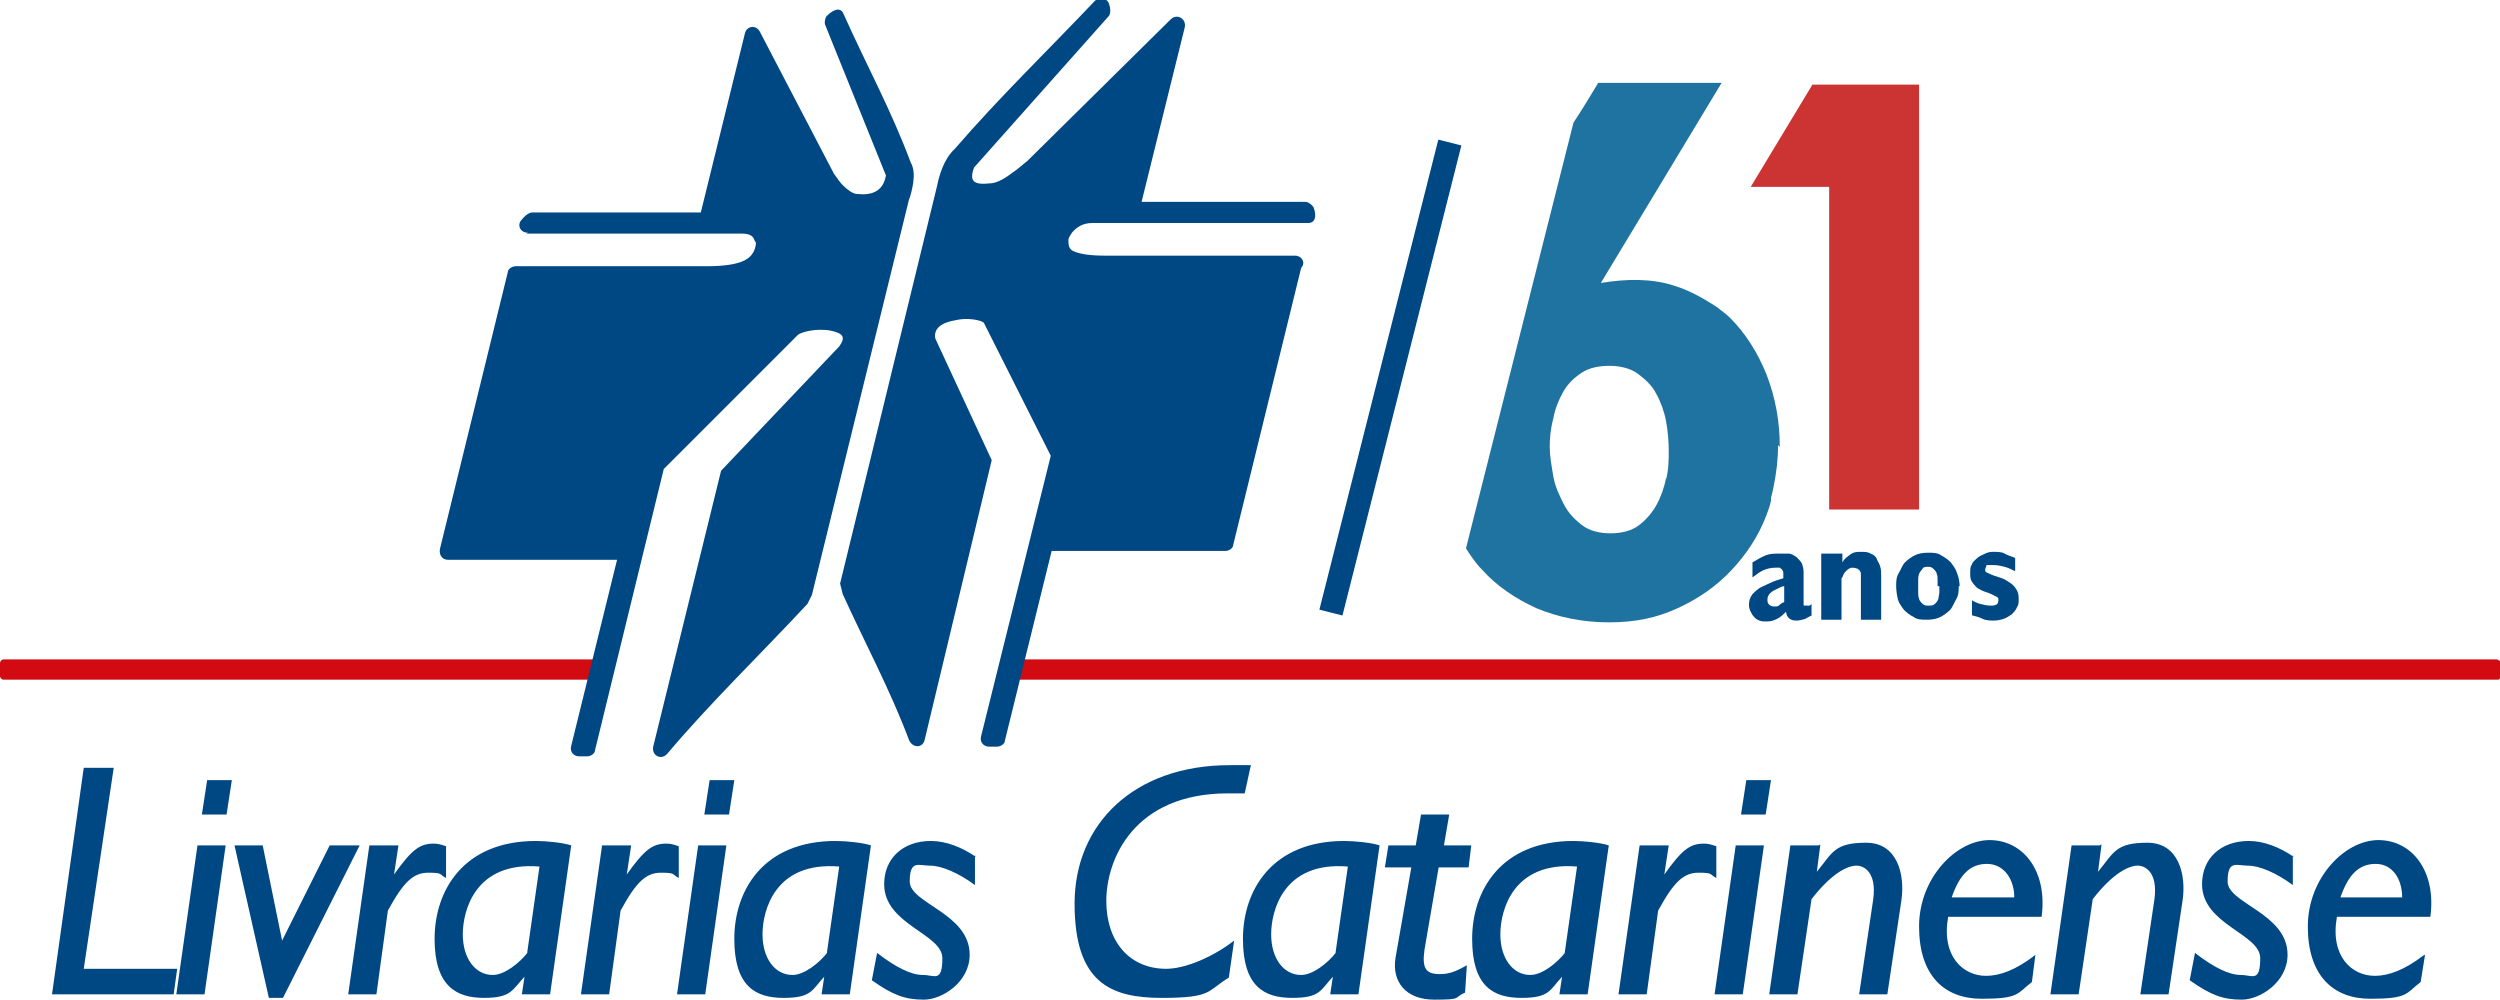 <?xml version="1.0" encoding="UTF-8"?>
<svg id="Camada_2" data-name="Camada 2" xmlns="http://www.w3.org/2000/svg" version="1.1" viewBox="0 0 283.6 113.4">
  <defs>
    <style>
      .cls-1, .cls-2 {
        fill-rule: evenodd;
      }

      .cls-1, .cls-2, .cls-3, .cls-4, .cls-5 {
        stroke-width: 0px;
      }

      .cls-1, .cls-3 {
        fill: #004884;
      }

      .cls-2 {
        fill: #d20a11;
      }

      .cls-4 {
        fill: #1f73a1;
      }

      .cls-5 {
        fill: #c33;
      }
    </style>
  </defs>
  <g id="Camada_1-2" data-name="Camada 1-2">
    <g>
      <path class="cls-2" d="M68.5,77.1H.4c-.2,0-.4-.2-.4-.4v-1.5c0-.2.2-.4.4-.4h68.4c.3,0,.5.2.4.4l-.4,1.5c0,.2-.2.3-.4.3h0ZM283.4,74.9c.1,0,.2,0,.2.2v1.8c0,.1-.1.2-.2.2H114.2c-.2,0-.3-.1-.2-.3l.5-1.8c0,0,.1-.2.2-.2h168.6Z"/>
      <path class="cls-1" d="M12.9,87.1h-3.4l-3.6,25.7h13.8l.4-2.9h-10.6l3.4-22.8h0ZM25.6,95.9h-3.2l-2.4,16.9h3.2l2.4-16.9h0ZM40.6,95.9h-3.2l-5.4,10.8h0l-2.2-10.8h-3.2l3.9,17.3h1.6l8.7-17.3h0ZM45.1,95.9h-3.2l-2.4,16.9h3.2l1.3-9.5c1.8-3.3,2.9-4.3,4.6-4.3s1.2.2,2,.6v-3.6c-.6-.2-.9-.3-1.4-.3-1.6,0-2.5.7-4.5,3.5h0c0,0,.5-3.3.5-3.3h0ZM64.8,95.9c-.9-.3-2.8-.5-4-.5-8.3,0-11.5,5.7-11.5,11.1s2.5,6.7,5.6,6.7,3.2-.9,4.6-2.4h0c0,0-.3,2-.3,2h3.2l2.4-16.9h0ZM59.9,108c-1,1.3-2.7,2.6-4,2.6-2,0-3.4-1.9-3.4-4.6s1.4-8.3,8.7-7.7l-1.4,9.8h0ZM71.5,95.9h-3.2l-2.4,16.9h3.2l1.3-9.5c1.8-3.3,2.9-4.3,4.6-4.3s1.2.2,2,.6v-3.6c-.6-.2-.9-.3-1.4-.3-1.6,0-2.5.7-4.5,3.5h0c0,0,.5-3.3.5-3.3,0,0,0,0,0,0ZM82.4,95.9h-3.2l-2.4,16.9h3.2l2.4-16.9h0ZM98.8,95.9c-.9-.3-2.8-.5-4-.5-8.3,0-11.5,5.7-11.5,11.1s2.4,6.7,5.6,6.7,3.2-.9,4.6-2.4h0c0,0-.3,2-.3,2h3.2l2.4-16.9h0ZM93.9,108c-1,1.3-2.7,2.6-4,2.6-2,0-3.4-1.9-3.4-4.6s1.4-8.3,8.7-7.7l-1.4,9.8h0ZM110.7,97.2c-1.6-1.1-3.4-1.8-5.1-1.8-3.2,0-5.3,2-5.3,4.9,0,4.6,6.6,5.6,6.6,8.4s-.9,1.9-2.2,1.9-3-.8-5.2-2.5l-.6,3.1c2.4,1.7,3.8,2.2,5.9,2.2s5.2-2,5.2-5.1c0-4.7-6.8-5.8-6.8-8.3s1-1.8,2.3-1.8,3.2.8,5.1,2.2v-3.4h0s0,0,0,0ZM141.9,86.8h-2.4c-10.9,0-17.6,6.7-17.6,15.7s4.1,10.7,9.9,10.7,5.1-.8,7.6-2.3l.6-4.2c-2.3,1.8-5.5,3.2-7.7,3.2-4.1,0-6.8-3-6.8-7.7s3.1-12.2,13.8-12.2h1.9l.7-3.2s0,0,0,0ZM156.5,95.9c-.9-.3-2.8-.5-4-.5-8.3,0-11.5,5.7-11.5,11.1s2.4,6.7,5.6,6.7,3.2-.9,4.6-2.4h0c0,0-.3,2-.3,2h3.2l2.4-16.9h0ZM151.6,108c-1,1.3-2.7,2.6-4,2.6-2,0-3.4-1.9-3.4-4.6s1.4-8.3,8.7-7.7l-1.4,9.8h0ZM167,95.9h-3.2l.6-3.5h-3.2l-.6,3.5h-3.1l-.4,2.5h3l-1.8,10.3c-.4,2.6,1.1,4.7,4.4,4.7s2.1-.2,3.5-.8l.2-3.1c-1.4.8-2.1,1-3.1,1-1.6,0-2-.7-1.7-2.8l1.6-9.3h3.4l.3-2.5h0ZM182.5,95.9c-.9-.3-2.8-.5-4-.5-8.3,0-11.5,5.7-11.5,11.1s2.4,6.7,5.6,6.7,3.2-.9,4.6-2.4h0c0,0-.3,2-.3,2h3.2l2.4-16.9h0ZM177.6,108c-1,1.3-2.7,2.6-4,2.6-2,0-3.4-1.9-3.4-4.6s1.4-8.3,8.7-7.7l-1.4,9.8h0ZM189.2,95.9h-3.2l-2.4,16.9h3.2l1.3-9.5c1.8-3.3,2.9-4.3,4.6-4.3s1.2.2,2,.6v-3.6c-.6-.2-.9-.3-1.4-.3-1.6,0-2.5.7-4.5,3.5h0c0,0,.5-3.3.5-3.3h0ZM200.1,95.9h-3.2l-2.4,16.9h3.2l2.4-16.9h0ZM206.3,95.9h-3.2l-2.4,16.9h3.2l1.6-10.8c2.4-3.1,4.2-3.8,5.1-3.8s2.3.8,1.9,3.8l-1.6,10.8h3.2l1.6-10.7c.4-2.8-.4-6.5-4-6.5s-3.8,1.1-5.6,3.3h0c0,0,.4-3.1.4-3.1h0ZM230.8,108.4c-2.1,1.6-3.9,2.3-5.5,2.3-2.6,0-5.1-2.2-4.3-6.7h10.6c.7-5.2-2.1-8.7-5.9-8.7s-8,4.3-8,9.8,2.8,8.2,7.1,8.2,4-.6,5.7-1.9l.4-3.1h0ZM221.4,101.8c.9-2.6,2.1-3.8,4-3.8s3.1,1.7,3.1,3.8h-7.1,0ZM238.2,95.9h-3.2l-2.4,16.9h3.2l1.6-10.8c2.4-3.1,4.2-3.8,5.1-3.8s2.3.8,1.9,3.8l-1.6,10.8h3.2l1.6-10.7c.4-2.8-.4-6.5-4-6.5s-3.8,1.1-5.6,3.3h0c0,0,.4-3.1.4-3.1h0ZM260.2,97.2c-1.6-1.1-3.4-1.8-5.1-1.8-3.2,0-5.3,2-5.3,4.9,0,4.6,6.6,5.6,6.6,8.4s-.9,1.9-2.2,1.9-3-.8-5.2-2.5l-.6,3.1c2.4,1.7,3.8,2.2,5.9,2.2s5.2-2,5.2-5.1c0-4.7-6.8-5.8-6.8-8.3s1-1.8,2.3-1.8,3.2.8,5.1,2.2v-3.4h0s0,0,0,0ZM274.9,108.4c-2.1,1.6-3.9,2.3-5.5,2.3-2.6,0-5.1-2.2-4.3-6.7h10.6c.7-5.2-2.1-8.7-5.9-8.7s-8,4.3-8,9.8,2.8,8.2,7.1,8.2,4-.6,5.7-1.9l.5-3.1s0,0,0,0ZM265.5,101.8c.9-2.6,2.1-3.8,4-3.8s3,1.7,3,3.8h-7.1,0ZM26.3,88.5h-2.8l-.6,3.9h2.8l.6-3.9h0ZM83.3,88.5h-2.8l-.6,3.9h2.8l.6-3.9h0ZM200.9,88.5h-2.8l-.6,3.9h2.8l.6-3.9h0Z"/>
      <g>
        <path class="cls-1" d="M147.6,30.4l-7.7,31.4c0,.4-.5.7-.9.7h-19.7l-5.3,21.5c0,.4-.5.7-.9.7h-.9c-.6,0-1.1-.5-.9-1.2l7.9-31.8-7.6-15.1c-.3-.2-.5-.2-.8-.3-.5-.1-1.3-.2-2.3,0-1.8.3-2.6,1-2.4,2.1l6.4,13.8-7.6,31.7c-.2,1-1.4,1-1.8,0-2.1-5.6-5.1-11.2-7.5-16.5l-.3-1.2,11-45.1c.2-1,.7-3,2-4.2,5.1-5.9,10.4-11,15.9-16.8.5-.5,1.3-.4,1.6.3.2.6.2,1.1,0,1.4l-15.3,17.2c-.6,1.6,0,2,1.8,1.8.6,0,1.5-.4,2.4-1.1.9-.6,1.5-1.2,1.8-1.4l16.3-16.1c.7-.7,1.8-.1,1.6.9l-4.9,19.8h18.6c.3,0,.7.3.9.6.4,1,.2,1.8-.6,1.8h-24.5c-1.1,0-1.8.5-2.3,1.1-.2.3-.4.6-.4.8,0,.5,0,.9.4,1.2.5.3,1.6.6,3.7.6h21.6c.6,0,1.1.5.9,1.1h0s0,0,0,0ZM59.9,26.4c-.9,0-1.3-.9-.7-1.5.5-.6.9-.8,1.2-.8h19.1l5-20.3c.2-.9,1.3-1,1.7-.2l8.4,16.1c.5.7.7,1,1,1.3.6.6,1.2,1,1.6,1,1.7.2,3-.3,3.3-2.1l-6.9-17.1c-.1-.3,0-.8.2-1,.8-.8,1.6-1,1.9-.2,2.6,5.8,5.4,10.9,7.6,16.8.4.7.4,1.5.3,2.3-.1.7-.3,1.5-.5,2l-11,44.8c-.2.4-.4.8-.5,1-5.3,5.7-11.1,11.3-15.9,17-.7.8-1.8.2-1.6-.8l7.7-31.3,13.4-14.1c.8-1.1.4-1.5-1-1.8-1.7-.3-3.4.2-3.7.5l-15.2,15.2-7.8,31.9c0,.4-.5.7-.9.7h-.9c-.6,0-1.1-.5-.9-1.2l5.2-21.1h-19.2c-.6,0-1-.5-.9-1.2l7.7-31.4c0-.4.5-.7.9-.7h21.6c4.2,0,5.1-.9,5.5-1.9.2-.6.2-.8,0-1-.1-.4-.4-.8-1.4-.8h-24.5,0,0Z"/>
        <g>
          <g>
            <path class="cls-3" d="M205.7,69.7c-.3.2-.6.3-.9.5-.3.1-.7.2-1,.2-.7,0-1.1-.3-1.2-1-.3.3-.6.6-1,.8s-.7.3-1.2.3-.5,0-.8-.1-.4-.2-.6-.4-.3-.4-.4-.6c-.1-.2-.2-.5-.2-.8,0-.4.1-.8.4-1.2.3-.3.6-.6,1-.8.4-.2.9-.4,1.3-.6.5-.2.9-.3,1.2-.4,0-.2,0-.3,0-.5s0-.3-.1-.4c0-.1-.2-.2-.3-.3-.1,0-.3,0-.5,0-.5,0-.9.1-1.4.3-.4.2-.8.5-1.2.8v-1.7c.5-.3,1-.6,1.5-.8.5-.2,1-.2,1.6-.2s.7,0,1,0,.6.2.9.4c.2.2.4.4.6.7.1.3.2.6.2,1s0,.7,0,1.1,0,.7,0,1.1v.3c0,.2,0,.4,0,.6s0,.4,0,.5c0,.2,0,.2.2.2.1,0,.2,0,.4,0s.2-.1.3-.2v1.3h0ZM202.4,66.5c-.2,0-.4.1-.6.2s-.4.2-.6.3-.4.3-.5.4c-.1.2-.2.3-.2.6s0,.4.2.6c.1.1.3.2.6.2s.4,0,.6-.2.3-.2.5-.3v-1.8Z"/>
            <path class="cls-3" d="M206.7,62.8h2.3v1h0c.2-.4.5-.6.9-.9s.8-.3,1.2-.3.8,0,1.1.2c.3.1.6.3.7.6s.3.5.4.9c.1.3.1.7.1,1.1v4.9h-2.3v-4.6c0-.2,0-.3,0-.5s0-.3-.1-.4c0-.1-.2-.2-.3-.3-.1,0-.3-.1-.5-.1s-.3,0-.4.1c-.1,0-.3.2-.4.3-.1.1-.2.2-.3.4,0,.1-.1.3-.2.4v4.7h-2.3v-7.5h0Z"/>
            <path class="cls-3" d="M222.2,66.5c0,.5,0,1-.3,1.5s-.4.9-.7,1.2-.7.6-1.1.8-.9.3-1.5.3-1.1,0-1.5-.3c-.4-.2-.8-.5-1.1-.8-.3-.4-.6-.8-.7-1.2s-.2-1-.2-1.5,0-1,.3-1.5.4-.9.7-1.2.7-.6,1.1-.8.9-.3,1.5-.3,1.1,0,1.5.3c.4.2.8.5,1.1.8.3.4.6.8.7,1.2.2.5.3,1,.3,1.5h0ZM219.8,66.5c0-.2,0-.4,0-.7s0-.5-.1-.7c0-.2-.2-.4-.4-.6-.2-.2-.4-.2-.6-.2s-.5,0-.6.2-.3.3-.4.6-.1.5-.1.7c0,.2,0,.5,0,.7s0,.4,0,.7,0,.5.1.7c0,.2.2.4.4.6.2.2.4.2.7.2s.5,0,.7-.2c.2-.2.3-.3.4-.6,0-.2.1-.5.1-.7s0-.5,0-.7h0Z"/>
            <path class="cls-3" d="M223.5,68c.4.2.7.4,1.1.5s.8.2,1.2.2.4,0,.6-.1c.2,0,.3-.3.3-.5s0-.3-.2-.4-.4-.2-.6-.3-.5-.2-.8-.3c-.3-.1-.6-.3-.8-.4-.2-.2-.4-.4-.6-.7s-.2-.6-.2-1,0-.7.2-1c.1-.3.4-.5.6-.7.2-.2.5-.3.9-.5s.7-.2,1-.2.9,0,1.2.2.8.3,1.2.5v1.5c-.4-.2-.8-.4-1.2-.5s-.8-.2-1.3-.2-.2,0-.3,0-.2,0-.3,0-.2,0-.2.2c0,0-.1.2-.1.3,0,.2,0,.3.3.4.2.1.4.2.7.3s.6.2.9.3c.3.1.6.3.9.5s.5.4.7.7.3.6.3,1.1,0,.7-.2,1c-.1.3-.4.6-.6.8-.3.2-.6.4-.9.5s-.7.2-1.1.2-.9,0-1.3-.2-.8-.3-1.2-.4v-1.7h0,0Z"/>
          </g>
          <g>
            <path class="cls-4" d="M201.9,50.7c0-2.9-.5-5.6-1.5-8.2-1-2.5-2.4-4.7-4.1-6.4-.4-.4-.8-.7-1.2-1h0c-.2-.2-.4-.3-.7-.5,0,0,0,0,0,0-1.4-.9-2.9-1.7-4.5-2.2-2.5-.8-5.3-.8-8.3-.3l13.7-22.7h-14c-.9,1.5-1.8,3-2.8,4.5l-12.2,48.3c.5.8,1.1,1.7,1.8,2.4,1.7,1.9,3.8,3.3,6.2,4.4,2.4,1,5.2,1.6,8.2,1.6s5.4-.5,7.8-1.6c2.4-1.1,4.4-2.5,6.1-4.3,1.7-1.8,3.1-3.9,4-6.3.2-.5.4-1.1.5-1.6,0,0,0-.2,0-.3.1-.4.2-.8.3-1.3h0c.3-1.5.5-3,.5-4.7ZM189,54.2h0c-.2,1.1-.6,2.2-1.1,3.1-.5.9-1.2,1.7-2,2.3-.8.6-1.9.9-3.2.9s-2.4-.3-3.2-.9-1.6-1.4-2.1-2.4c-.5-1-1-2-1.2-3.2-.2-1.2-.4-2.3-.4-3.3s.1-2.1.4-3.2c.2-1.1.6-2.1,1.1-3,.5-.9,1.2-1.6,2.1-2.2.9-.6,2-.8,3.2-.8s2.4.3,3.2.9,1.6,1.3,2.1,2.3c.5.9.9,2,1.1,3.1.2,1.1.3,2.2.3,3.3s0,2.1-.3,3.3h0Z"/>
            <path class="cls-5" d="M205.6,9.6l-7,11.6h8.9c0,1.4,0,2.3,0,2.3v34.3h10.2V9.6h-12.2Z"/>
          </g>
        </g>
        <rect class="cls-3" x="130.2" y="41.5" width="55" height="2.7" transform="translate(77.5 185.2) rotate(-75.8)"/>
      </g>
    </g>
  </g>
</svg>